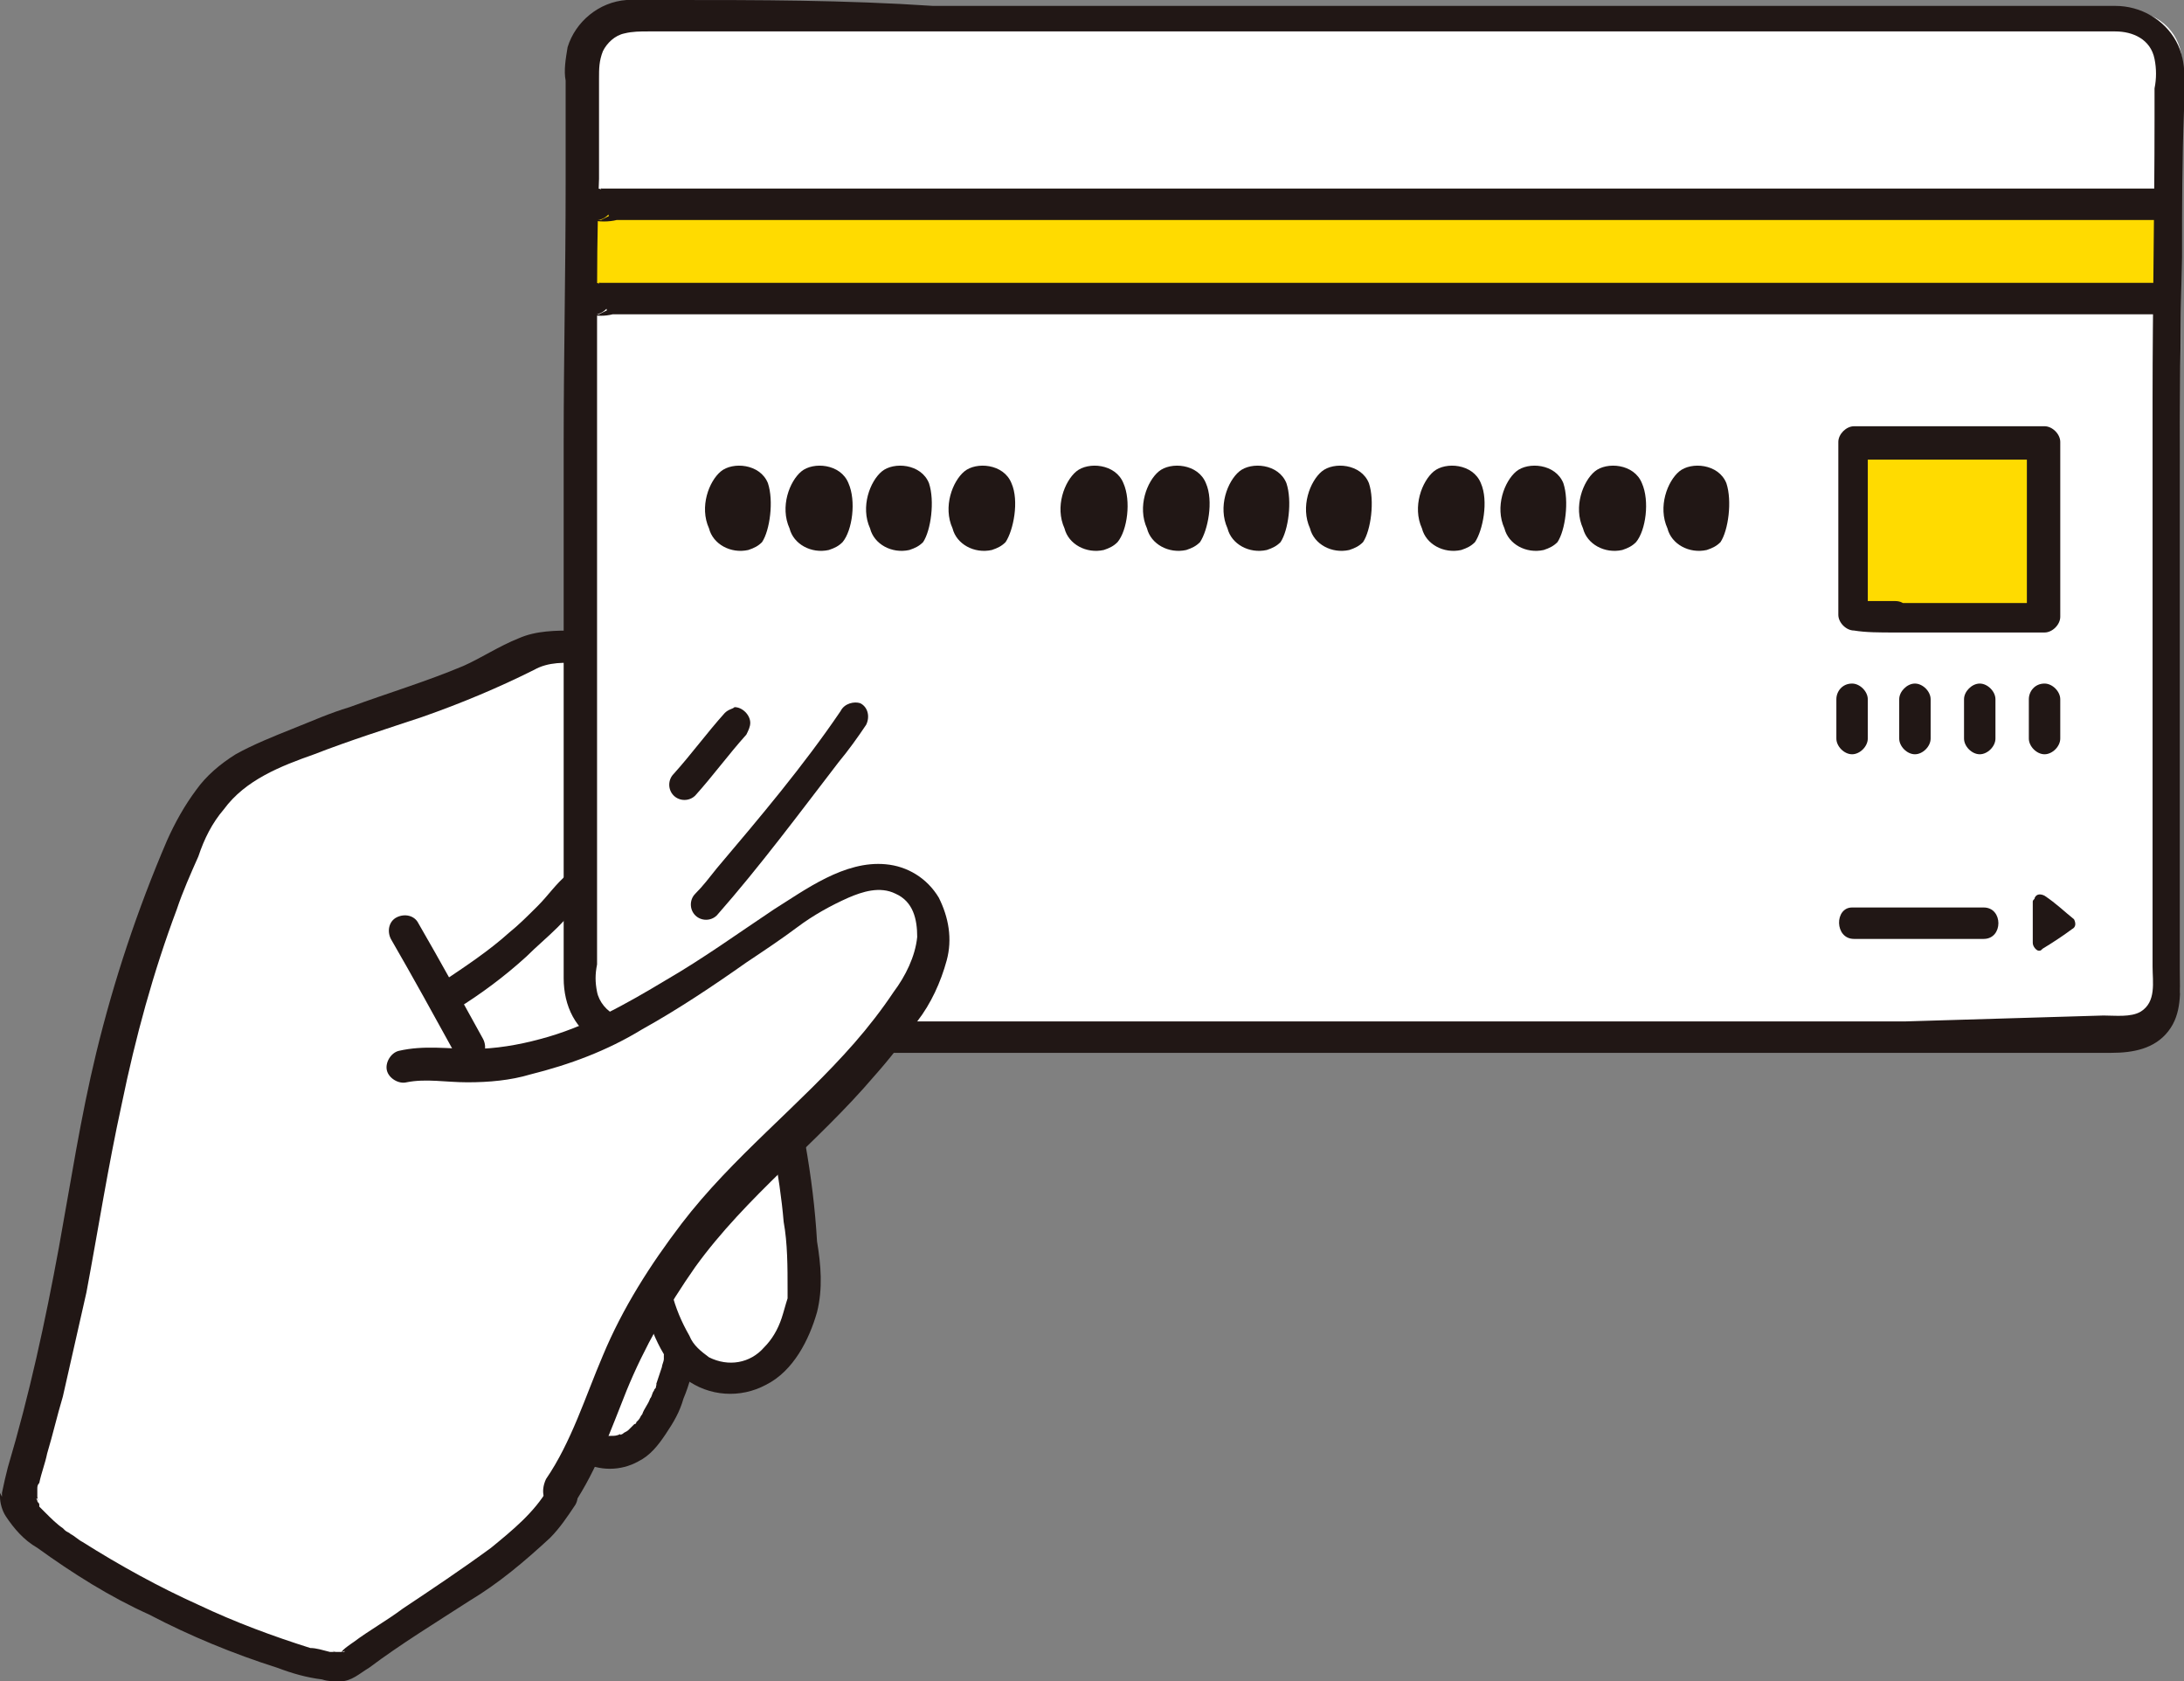 <?xml version="1.0" encoding="utf-8"?>
<!-- Generator: Adobe Illustrator 27.0.0, SVG Export Plug-In . SVG Version: 6.00 Build 0)  -->
<svg version="1.1" id="レイヤー_1" xmlns="http://www.w3.org/2000/svg" xmlns:xlink="http://www.w3.org/1999/xlink" x="0px"
	 y="0px" viewBox="0 0 111.2 85.6" style="enable-background:new 0 0 111.2 85.6;" xml:space="preserve">
<rect x="0" y="0" width="111.2" height="85.6" fill="#808080" stroke="none"/>
<style type="text/css">
	.st0{fill:#FFFFFF;}
	.st1{fill:#FFDB00;}
	.st2{fill:#211715;}
</style>
<g>
	<path class="st0" d="M61.1,0.5c-3.9,0-21.6,0-28.3-0.1c-1.4,0-2.6,1.1-2.6,2.6c0,6.1-0.1,17.5-0.1,20.1c0,4,0,19.4,0,26.6
		c0,1.4,1.1,2.6,2.6,2.6c0,0,0,0,0,0c12.4,0,64.2,0.1,76.1,0.2c1.2,0,2.2-1,2.2-2.2c0,0,0,0,0,0c0-7,0-23.1,0-27.2
		c0-2.6,0.1-13.7,0.1-19.9c0-1.4-1.1-2.6-2.6-2.6c0,0,0,0,0,0C98.6,0.6,63.9,0.5,61.1,0.5z"/>
	<path class="st0" d="M21.6,35.5c1.4-0.5,2.7-1,4-1.7c0.4-0.2,0.7-0.4,1.1-0.6c0.6-0.3,1.5-0.4,2.6-0.3l0.1,0c0,5.9,0,13,0,17.2
		c0,1.2,0.8,2.2,1.9,2.5c3.6-1.8,6.9-4.4,10.4-6.5c1.5-0.9,3.6-1.8,5-0.5c0.6,0.5,1,1.3,1,2.1c0.1,1.4-0.7,2.7-1.5,3.9
		c-2,2.8-3.9,4.6-6,6.6c0.1,0.4,0.2,0.8,0.2,1c0.3,2.2,0.8,5.8,0.5,7c-0.3,1.5-1,3-2.3,3.6s-3.2,0.2-3.9-1.2l0-0.1l0,0.5
		c-0.1,1.5-1.4,3.7-2,4.3c-0.6,0.6-1.5,0.8-2.3,0.6c-0.2-0.1-0.3-0.1-0.5-0.2c-0.4,0.9-0.8,1.8-1.4,2.6c-1.6,2.9-6.5,5.3-10.9,8.5
		c-1.8,0.9-17.3-6-16.8-8.7c0,0,0-0.4,0.1-0.5c4-13.2,3-20.9,8.7-33.4c0.7-1.5,1.8-2.6,3.2-3.3C15.9,37.3,18.7,36.5,21.6,35.5z"/>
	<path class="st1" d="M109.2,10.4c-10.6,0-44.9,0-48.3,0c-5.2,0-30.2-0.1-31.4-0.1c0,1.6,0,3.2,0,4.8c0.6,0,26.2,0.1,31.5,0.1
		c3.8,0,29.8,0,33.8,0c2.8,0,12.7,0,15.6,0c0-1.6,0-3.2,0-4.8L109.2,10.4z"/>
	<path class="st1" d="M96.5,31.4c2.6,0,6.6,0,7.6,0c0-1.8,0-7.3,0-8.9c-0.6,0-8.6,0-9.7,0c0,1.3,0,7.8,0,8.8L96.5,31.4z"/>
	<path class="st2" d="M29.6,74.4c0.9,0.5,2,0.5,2.9,0c0.6-0.3,1-0.8,1.4-1.4c0.4-0.6,0.7-1.1,0.9-1.8c0.3-0.7,0.5-1.5,0.6-2.2
		c0-0.4-0.4-0.8-0.8-0.8c-0.4,0-0.8,0.4-0.8,0.8c0,0.1,0,0.1,0,0.2c0.1-0.2,0,0,0,0c0,0.1-0.1,0.3-0.1,0.4c-0.1,0.3-0.2,0.6-0.3,0.9
		c0.1-0.1,0,0,0,0.1c0,0.1-0.1,0.1-0.1,0.2c-0.1,0.1-0.1,0.3-0.2,0.4c-0.1,0.3-0.3,0.5-0.4,0.8c-0.1,0.1-0.1,0.2-0.2,0.3
		c0,0-0.1,0.1-0.1,0.1c0,0,0,0.1-0.1,0.1c0.1-0.1,0.1-0.1,0.1-0.1c-0.1,0.1-0.1,0.1-0.2,0.2c0,0-0.1,0.1-0.1,0.1
		c-0.2,0.2,0.1-0.1-0.1,0.1c-0.1,0.1-0.2,0.1-0.3,0.2c0,0-0.2,0.1-0.1,0c-0.2,0.1-0.3,0.1-0.5,0.1c0.2,0-0.1,0-0.1,0
		c0,0-0.3,0-0.1,0c-0.1,0-0.3-0.1-0.4-0.2c-0.4-0.2-0.9-0.1-1.1,0.3C29.1,73.6,29.2,74.1,29.6,74.4L29.6,74.4z"/>
	<path class="st2" d="M32.7,66.2c0.4,1.4,1,3.1,2.2,4c1.2,0.9,2.8,1,4.1,0.3c1.4-0.7,2.2-2.3,2.6-3.7c0.3-1.2,0.2-2.4,0-3.6
		c-0.1-1.7-0.3-3.3-0.6-5c-0.1-0.4-0.6-0.7-1-0.6c-0.4,0.1-0.7,0.6-0.6,1c0.2,1.1,0.4,2.4,0.5,3.6c0.2,1.1,0.2,2.3,0.2,3.5
		c0,0.1,0,0.2,0,0.3c0-0.2,0,0,0,0.1c-0.1,0.3-0.2,0.7-0.3,1c-0.2,0.6-0.5,1.1-0.9,1.5c-0.7,0.8-1.8,1-2.8,0.5
		c-0.4-0.3-0.8-0.6-1-1.1c-0.4-0.7-0.7-1.4-0.9-2.2C34,64.7,32.4,65.2,32.7,66.2L32.7,66.2z"/>
	<path class="st2" d="M19.9,47.8c1.1,1.9,2.2,3.9,3.3,5.9c0.2,0.4,0.7,0.5,1.1,0.3c0.4-0.2,0.5-0.7,0.3-1.1c-1.1-2-2.2-4-3.3-5.9
		c-0.2-0.4-0.7-0.5-1.1-0.3C19.8,46.9,19.7,47.4,19.9,47.8C19.9,47.8,19.9,47.8,19.9,47.8L19.9,47.8z"/>
	<path class="st2" d="M23.2,51.4c1.3-0.8,2.5-1.7,3.6-2.7c0.5-0.5,1.1-1,1.6-1.5c0.5-0.5,1-1.1,1.6-1.6c0.3-0.3,0.3-0.8,0-1.1
		c-0.3-0.3-0.8-0.3-1.1,0c-0.6,0.5-1,1.1-1.5,1.6c-0.5,0.5-1,1-1.5,1.4c-1,0.9-2.2,1.7-3.4,2.5C21.5,50.6,22.3,52,23.2,51.4
		L23.2,51.4z"/>
	<path class="st2" d="M45.4,53.6l14.7,0l16.1,0l15.2,0l12,0l4.1,0c1.1,0,2.2-0.2,2.9-1.1c0.7-0.9,0.6-2,0.6-3.1c0-4.5,0-9,0-13.5
		c0-3.9,0-7.8,0-11.7c0-3.7,0-7.4,0.1-11.1c0-2.5,0-5,0.1-7.5c0-1.2,0.2-2.4-0.4-3.5c-0.6-1.1-1.8-1.8-3.1-1.8c-3,0-6,0-9,0l-12.3,0
		c-4.2,0-8.4,0-12.5,0c-3.2,0-6.5,0-9.7,0c-1.7,0-3.3,0-5,0c-3.9,0-7.8,0-11.7,0C43,0,38.6,0,34.3,0c-0.8,0-1.6-0.1-2.4,0
		c-1.4,0.1-2.6,1.1-3,2.4c-0.1,0.6-0.2,1.2-0.1,1.7c0,0.5,0,1.1,0,1.6c0,1.2,0,2.4,0,3.7c0,4.4-0.1,8.8-0.1,13.2c0,3.3,0,6.7,0,10
		c0,4.8,0,9.6,0,14.4c0,0.9,0,1.8,0,2.8c0,1.4,0.6,2.7,1.9,3.3c0.9,0.5,1.7-0.9,0.8-1.4c-0.5-0.2-0.9-0.7-1-1.2
		c-0.1-0.5-0.1-0.9,0-1.4l0-3c0-2.3,0-4.7,0-7c0-4.4,0-8.8,0-13.1c0-3.2,0-6.3,0-9.5c0-2.5,0-4.9,0.1-7.4c0-1.2,0-2.3,0-3.5
		c0-0.5,0-1.1,0-1.6c0-0.5,0-0.9,0.2-1.4c0.2-0.4,0.6-0.8,1.1-0.9c0.4-0.1,0.8-0.1,1.2-0.1l2.5,0l6.3,0c4.4,0,8.9,0,13.3,0
		c2.2,0,4.4,0,6.5,0c2.4,0,4.9,0,7.3,0l11.4,0l12.6,0l10.9,0l3.9,0c0.9,0,1.8,0.4,2,1.4c0.1,0.5,0.1,1,0,1.5l0,1.6
		c0,4.7-0.1,9.5-0.1,14.2c0,2.9,0,5.9,0,8.8c0,4.6,0,9.3,0,13.9c0,2.1,0,4.1,0,6.2c0,0.8,0.2,1.8-0.6,2.3c-0.5,0.3-1.3,0.2-1.9,0.2
		L97,52l-13.9,0l-15.6,0l-15.4,0l-6.6,0C44.3,51.9,44.3,53.6,45.4,53.6L45.4,53.6z"/>
	<path class="st2" d="M110.2,9.6c-1.5,0-2.9,0-4.4,0l-8.2,0l-10.2,0l-10.5,0l-9.1,0h-5.9c-1.7,0-3.4,0-5,0c-3.3,0-6.6,0-9.9,0
		c-3.4,0-6.8,0-10.3,0c-2,0-4,0-6,0c-0.2,0-0.5-0.1-0.1,0l0.4,1.4l0,0l-0.4,0.2c-0.2,0-0.3,0-0.2,0c0.4,0,0.8-0.4,0.8-0.8
		c0-0.4-0.4-0.8-0.8-0.8c-0.2,0-0.4,0.1-0.6,0.2c-0.3,0.3-0.3,0.8,0,1.2c0.1,0.1,0.2,0.2,0.3,0.2c0.4,0.1,0.9,0.1,1.3,0
		c1,0,2,0,3.1,0c3.2,0,6.4,0,9.7,0c3.5,0,7,0,10.4,0c2.2,0,4.3,0,6.5,0h4.8l8.4,0l10.3,0l10.5,0l8.8,0h5.5h0.6
		C111.2,11.2,111.2,9.6,110.2,9.6L110.2,9.6z"/>
	<path class="st2" d="M110.3,14.4c-3.2,0-6.5,0-9.7,0c-2.4,0-4.8,0-7.2,0c-2.4,0-4.9,0-7.3,0l-10,0l-9.5,0c-1.9,0-3.8,0-5.7,0
		c-2.1,0-4.3,0-6.4,0c-3.2,0-6.4,0-9.5,0c-3.1,0-6.1,0-9.2,0c-1.7,0-3.5,0-5.2,0c-0.2,0-0.4-0.1-0.1,0l0.4,1.4l0,0l-0.4,0.2
		c-0.2,0-0.3,0-0.2,0c0.4,0,0.8-0.4,0.8-0.8c0-0.4-0.4-0.8-0.8-0.8c-0.2,0-0.4,0.1-0.6,0.2c-0.3,0.3-0.3,0.8,0,1.2
		c0.1,0.1,0.2,0.2,0.3,0.2c0.4,0.1,0.8,0.1,1.2,0c0.9,0,1.7,0,2.6,0c2.8,0,5.6,0,8.5,0c3.3,0,6.6,0,9.8,0c2.5,0,5,0,7.6,0
		c1.6,0,3.3,0,4.9,0l8.8,0l10.2,0l8.3,0c2,0,4,0,5.9,0c3.5,0,7.1,0,10.6,0h1.7C111.3,16,111.3,14.4,110.3,14.4L110.3,14.4z"/>
	<path class="st2" d="M94.4,47.8c1.9,0,3.8,0,5.7,0h0.9c1,0,1-1.6,0-1.6h-6.7C93.4,46.2,93.4,47.8,94.4,47.8z"/>
	<path class="st2" d="M105.6,46.8c-0.5-0.4-0.9-0.8-1.5-1.2c-0.2-0.1-0.4-0.1-0.5,0.1c0,0.1-0.1,0.1-0.1,0.2c0,0.7,0,1.5,0,2.1
		c0,0.2,0.2,0.4,0.3,0.4c0.1,0,0.1,0,0.2-0.1c0.5-0.3,1.1-0.7,1.5-1C105.7,47.2,105.7,47,105.6,46.8
		C105.6,46.8,105.6,46.8,105.6,46.8z"/>
	<path class="st2" d="M96.5,32.2c2.5,0,5.1,0,7.6,0c0.4,0,0.8-0.4,0.8-0.8c0-3,0-5.9,0-8.9c0-0.4-0.4-0.8-0.8-0.8
		c-2.7,0-5.4,0-8.1,0h-1.6c-0.4,0-0.8,0.4-0.8,0.8c0,2.9,0,5.9,0,8.8c0,0.4,0.4,0.8,0.8,0.8C95,32.2,95.7,32.2,96.5,32.2
		c1,0,1-1.6,0-1.6c-0.7,0-1.4,0-2.2,0l0.8,0.8c0-2.9,0-5.9,0-8.8l-0.8,0.8c2.8,0,5.6,0,8.4,0h1.3l-0.8-0.8c0,3,0,5.9,0,8.9l0.8-0.8
		c-2.5,0-5.1,0-7.6,0C95.4,30.6,95.4,32.2,96.5,32.2z"/>
	<path class="st2" d="M93.5,35.6v2c0,0.4,0.4,0.8,0.8,0.8c0.4,0,0.8-0.4,0.8-0.8c0,0,0,0,0,0v-2c0-0.4-0.4-0.8-0.8-0.8
		C93.8,34.8,93.5,35.2,93.5,35.6C93.5,35.6,93.5,35.6,93.5,35.6z"/>
	<path class="st2" d="M96.7,35.6v2c0,0.4,0.4,0.8,0.8,0.8c0.4,0,0.8-0.4,0.8-0.8v-2c0-0.4-0.4-0.8-0.8-0.8
		C97.1,34.8,96.7,35.2,96.7,35.6z"/>
	<path class="st2" d="M100,35.6v2c0,0.4,0.4,0.8,0.8,0.8c0.4,0,0.8-0.4,0.8-0.8c0,0,0,0,0,0v-2c0-0.4-0.4-0.8-0.8-0.8
		C100.4,34.8,100,35.2,100,35.6C100,35.6,100,35.6,100,35.6z"/>
	<path class="st2" d="M103.3,35.6v2c0,0.4,0.4,0.8,0.8,0.8c0.4,0,0.8-0.4,0.8-0.8v-2c0-0.4-0.4-0.8-0.8-0.8
		C103.6,34.8,103.3,35.2,103.3,35.6z"/>
	<path class="st2" d="M36.9,36.3c-0.9,1-1.7,2.1-2.6,3.1c-0.3,0.3-0.3,0.8,0,1.1s0.8,0.3,1.1,0c0.9-1,1.7-2.1,2.6-3.1
		c0.1-0.2,0.2-0.4,0.2-0.6c0-0.4-0.4-0.8-0.8-0.8C37.3,36.1,37.1,36.1,36.9,36.3L36.9,36.3z"/>
	<path class="st2" d="M42.8,36.2c-1.9,2.8-4.1,5.4-6.3,8c-0.4,0.5-0.7,0.9-1.1,1.3c-0.3,0.3-0.3,0.8,0,1.1c0.3,0.3,0.8,0.3,1.1,0
		c2.2-2.5,4.2-5.2,6.2-7.8c0.5-0.6,1-1.3,1.4-1.9c0.2-0.4,0.1-0.9-0.3-1.1C43.5,35.7,43,35.8,42.8,36.2z"/>
	<path class="st2" d="M39.1,24.6c-0.4-1-1.8-1.1-2.4-0.6c-0.6,0.5-1.1,1.8-0.6,2.9c0.2,0.8,1.1,1.3,2,1.1c0.3-0.1,0.5-0.2,0.7-0.4
		C39.2,27,39.4,25.5,39.1,24.6z"/>
	<path class="st2" d="M43.2,24.6c-0.4-1-1.8-1.1-2.4-0.6c-0.6,0.5-1.1,1.8-0.6,2.9c0.2,0.8,1.1,1.3,2,1.1c0.3-0.1,0.5-0.2,0.7-0.4
		C43.4,27,43.6,25.5,43.2,24.6z"/>
	<path class="st2" d="M47.3,24.6c-0.4-1-1.8-1.1-2.4-0.6c-0.6,0.5-1.1,1.8-0.6,2.9c0.2,0.8,1.1,1.3,2,1.1c0.3-0.1,0.5-0.2,0.7-0.4
		C47.4,27,47.6,25.5,47.3,24.6z"/>
	<path class="st2" d="M51.5,24.6c-0.4-1-1.8-1.1-2.4-0.6c-0.6,0.5-1.1,1.8-0.6,2.9c0.2,0.8,1.1,1.3,2,1.1c0.3-0.1,0.5-0.2,0.7-0.4
		C51.6,27,51.9,25.5,51.5,24.6z"/>
	<path class="st2" d="M57.2,24.6c-0.4-1-1.8-1.1-2.4-0.6c-0.6,0.5-1.1,1.8-0.6,2.9c0.2,0.8,1.1,1.3,2,1.1c0.3-0.1,0.5-0.2,0.7-0.4
		C57.4,27,57.6,25.5,57.2,24.6z"/>
	<path class="st2" d="M61.4,24.6c-0.4-1-1.8-1.1-2.4-0.6c-0.6,0.5-1.1,1.8-0.6,2.9c0.2,0.8,1.1,1.3,2,1.1c0.3-0.1,0.5-0.2,0.7-0.4
		C61.5,27,61.8,25.5,61.4,24.6z"/>
	<path class="st2" d="M65.5,24.6c-0.4-1-1.8-1.1-2.4-0.6c-0.6,0.5-1.1,1.8-0.6,2.9c0.2,0.8,1.1,1.3,2,1.1c0.3-0.1,0.5-0.2,0.7-0.4
		C65.6,27,65.8,25.5,65.5,24.6z"/>
	<path class="st2" d="M69.7,24.6c-0.4-1-1.8-1.1-2.4-0.6c-0.6,0.5-1.1,1.8-0.6,2.9c0.2,0.8,1.1,1.3,2,1.1c0.3-0.1,0.5-0.2,0.7-0.4
		C69.8,27,70,25.5,69.7,24.6z"/>
	<path class="st2" d="M75.4,24.6c-0.4-1-1.8-1.1-2.4-0.6c-0.6,0.5-1.1,1.8-0.6,2.9c0.2,0.8,1.1,1.3,2,1.1c0.3-0.1,0.5-0.2,0.7-0.4
		C75.5,27,75.8,25.5,75.4,24.6z"/>
	<path class="st2" d="M79.6,24.6c-0.4-1-1.8-1.1-2.4-0.6c-0.6,0.5-1.1,1.8-0.6,2.9c0.2,0.8,1.1,1.3,2,1.1c0.3-0.1,0.5-0.2,0.7-0.4
		C79.7,27,79.9,25.5,79.6,24.6z"/>
	<path class="st2" d="M83.6,24.6c-0.4-1-1.8-1.1-2.4-0.6c-0.6,0.5-1.1,1.8-0.6,2.9c0.2,0.8,1.1,1.3,2,1.1c0.3-0.1,0.5-0.2,0.7-0.4
		C83.8,27,84,25.5,83.6,24.6z"/>
	<path class="st2" d="M87.9,24.6c-0.4-1-1.8-1.1-2.4-0.6c-0.6,0.5-1.1,1.8-0.6,2.9c0.2,0.8,1.1,1.3,2,1.1c0.3-0.1,0.5-0.2,0.7-0.4
		C88,27,88.2,25.5,87.9,24.6z"/>
	<path class="st2" d="M29.2,76.6c1.2-1.8,1.9-3.8,2.7-5.8c0.9-2.2,2.1-4.3,3.5-6.3c2.6-3.6,6.2-6.3,9.1-9.7c0.8-0.9,1.5-1.8,2.2-2.8
		c0.7-0.9,1.2-2,1.5-3.1c0.3-1.1,0.1-2.2-0.4-3.2c-0.6-1-1.6-1.6-2.7-1.7c-2.1-0.2-4.1,1.3-5.7,2.3c-1.8,1.2-3.6,2.5-5.5,3.6
		c-2,1.2-4.1,2.4-6.4,3c-1.1,0.3-2.3,0.5-3.4,0.5c-1.3,0-2.5-0.2-3.8,0.1c-0.4,0.1-0.7,0.6-0.6,1c0.1,0.4,0.6,0.7,1,0.6
		c1-0.2,2,0,3.1,0c1.1,0,2.2-0.1,3.2-0.4c2-0.5,3.9-1.2,5.7-2.3c1.8-1,3.6-2.2,5.3-3.4c0.9-0.6,1.8-1.2,2.6-1.8
		c0.8-0.6,1.7-1.1,2.6-1.5c0.7-0.3,1.6-0.6,2.4-0.2c0.9,0.4,1.1,1.3,1.1,2.2c-0.1,1-0.6,2-1.2,2.8c-0.6,0.9-1.3,1.8-2,2.6
		c-2.8,3.2-6.2,5.8-8.8,9.2c-1.6,2.1-3,4.3-4,6.7c-0.9,2.1-1.6,4.4-2.9,6.3C27.2,76.6,28.6,77.4,29.2,76.6L29.2,76.6z"/>
	<path class="st2" d="M29.3,32.1c-1,0-2,0-2.9,0.4c-1,0.4-1.9,1-2.8,1.4c-1.9,0.8-3.9,1.4-5.8,2.1c-1,0.3-1.9,0.7-2.9,1.1
		c-1,0.4-2,0.8-2.9,1.3c-0.8,0.5-1.5,1.1-2,1.8c-0.6,0.8-1.1,1.7-1.5,2.6c-1.5,3.5-2.7,7.1-3.6,10.8c-0.8,3.3-1.3,6.6-1.9,9.9
		c-0.7,3.8-1.5,7.5-2.6,11.2c-0.1,0.4-0.2,0.8-0.3,1.3c0,0.1,0,0.1,0,0.2L0,76c0-0.2,0-0.2,0,0c0,0.1,0,0.1,0,0.2
		c0,0.3,0.1,0.7,0.3,1c0.4,0.6,0.9,1.2,1.6,1.6c1.8,1.3,3.7,2.5,5.7,3.4c2.1,1.1,4.3,2,6.5,2.7c0.8,0.3,1.5,0.5,2.3,0.6
		c0.3,0.1,0.6,0.1,0.9,0.1c0.6,0,1-0.4,1.5-0.7c1.6-1.2,3.4-2.3,5.1-3.4c1.5-0.9,2.8-2,4.1-3.2c0.5-0.5,0.9-1.1,1.3-1.7
		c0.5-0.9-0.9-1.7-1.4-0.8c-0.7,1.2-1.8,2.1-2.9,3c-1.5,1.1-3,2.1-4.5,3.1c-0.8,0.6-1.7,1.1-2.5,1.7c0,0-0.6,0.4-0.6,0.5
		c0,0,0.3-0.1,0.1,0c-0.1,0,0,0,0.1,0c-0.1,0-0.1,0-0.2,0c-0.1,0-0.2,0-0.3,0c-0.1,0-0.3-0.1,0,0c-0.1,0-0.2,0-0.3,0
		c-0.4-0.1-0.7-0.2-1-0.2c-1.9-0.6-3.8-1.3-5.7-2.2c-2-0.9-4-2-5.9-3.2c-0.2-0.1-0.4-0.3-0.6-0.4c-0.1-0.1-0.2-0.1-0.3-0.2
		c0,0-0.1-0.1-0.1-0.1c0.2,0.1,0,0,0,0c-0.3-0.2-0.6-0.5-0.9-0.8c-0.1-0.1-0.2-0.2-0.3-0.3c-0.1-0.1,0.1,0.2,0,0c0,0,0,0,0-0.1
		c0-0.1-0.1-0.1-0.1-0.2c0,0-0.1-0.2,0-0.1c0.1,0.2,0,0,0-0.1c0-0.1,0-0.3,0,0c0,0,0-0.2,0-0.1c0,0.3,0-0.2,0-0.3
		c0-0.1,0-0.2,0.1-0.3c0.1-0.5,0.3-1,0.4-1.5c0.3-1,0.5-1.9,0.8-2.9c0.4-1.8,0.8-3.5,1.2-5.3c0.6-3.2,1.1-6.4,1.8-9.6
		c0.7-3.4,1.6-6.7,2.8-9.9c0.3-0.9,0.7-1.8,1.1-2.7c0.3-0.9,0.7-1.7,1.3-2.4c1.1-1.5,2.9-2.2,4.6-2.8c1.8-0.7,3.7-1.3,5.5-1.9
		c2-0.7,3.9-1.5,5.7-2.4c0.7-0.4,1.6-0.4,2.4-0.3C30.3,33.7,30.3,32.1,29.3,32.1L29.3,32.1z"/>
</g>
</svg>
